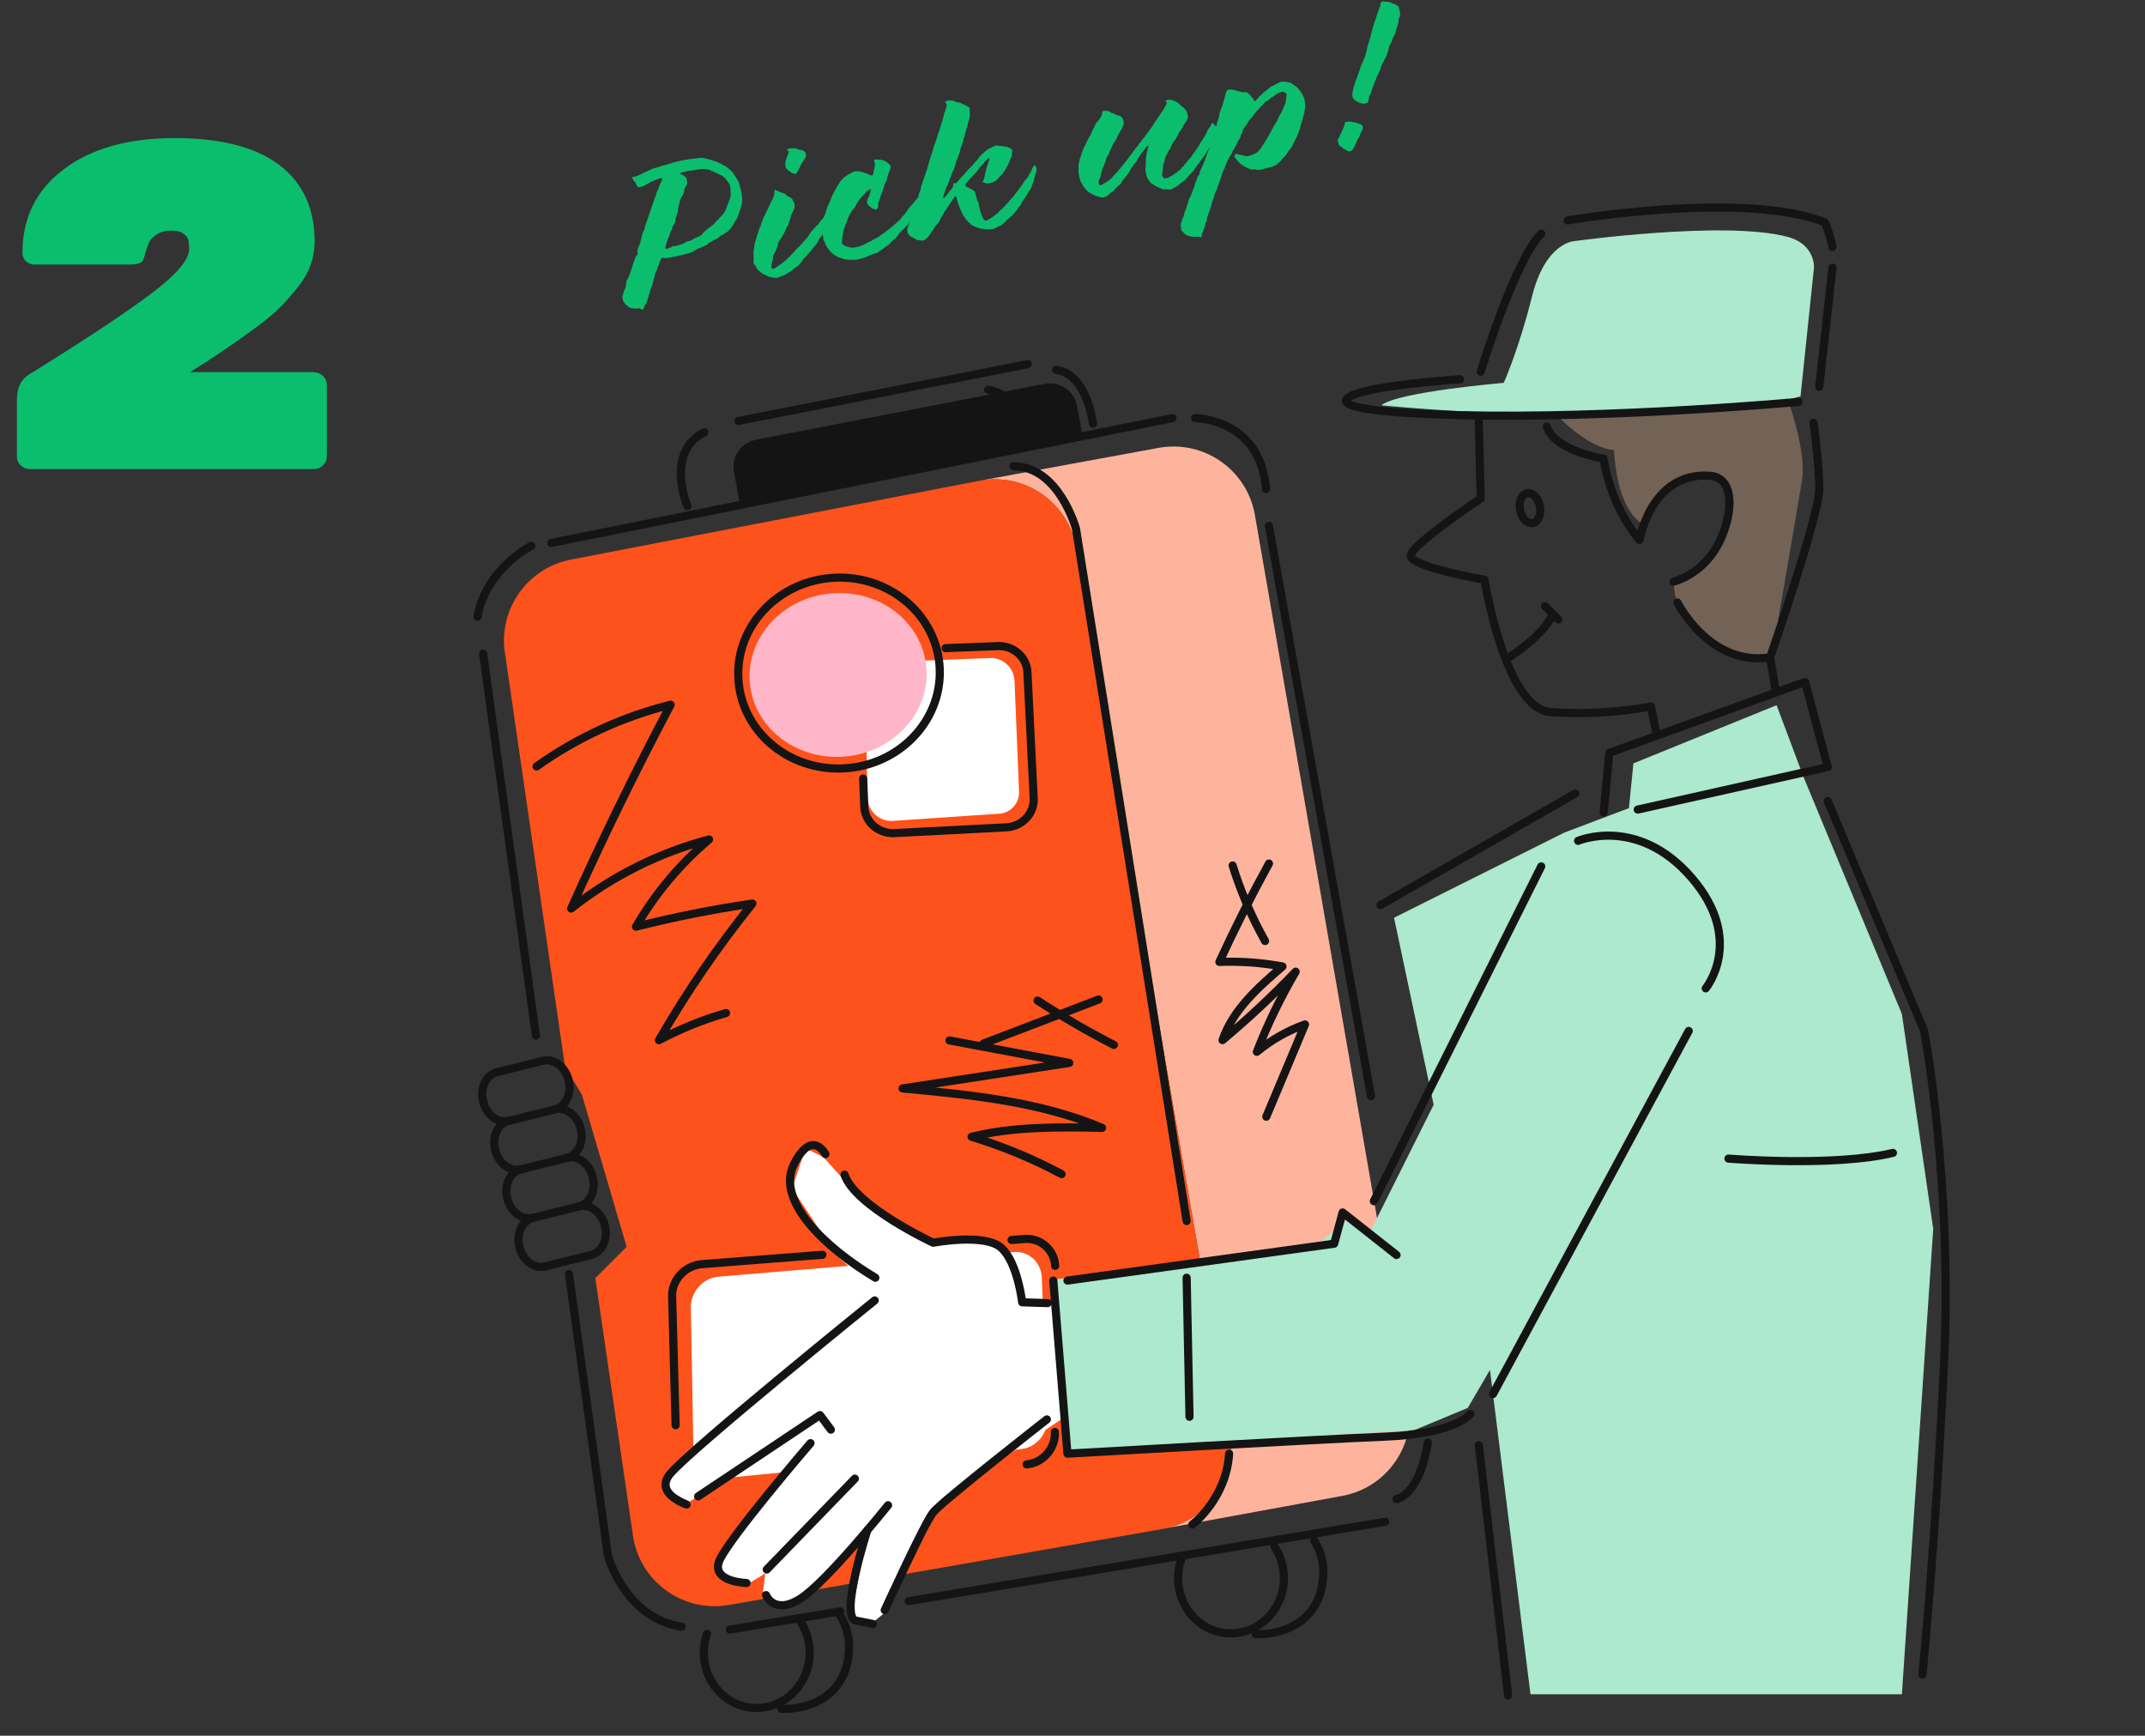 <?xml version="1.0" encoding="UTF-8"?>
<svg id="_レイヤー_1" data-name="レイヤー 1" xmlns="http://www.w3.org/2000/svg" viewBox="0 0 263.64 213.3">
  <rect x="0" y="0" width="263.64" height="213.3" fill="#333333" stroke="none"/>
  <defs>
    <style>
      .cls-1 {
        fill: #feb49c;
      }

      .cls-2 {
        fill: #0abe6e;
      }

      .cls-3 {
        fill: none;
        stroke: #141414;
        stroke-linecap: round;
        stroke-linejoin: round;
      }

      .cls-4 {
        fill: #141414;
      }

      .cls-5 {
        fill: #fff;
      }

      .cls-6 {
        fill: #ace9ce;
      }

      .cls-7 {
        fill: #fd521b;
      }

      .cls-8 {
        fill: #736357;
      }

      .cls-9 {
        fill: #ffb6c8;
      }
    </style>
  </defs>
  <path class="cls-2" d="M38.61,45.76c.42,0,.79.16,1.1.46.31.31.46.68.46,1.1v8.76c0,.43-.15.79-.46,1.1-.31.31-.68.46-1.1.46H3.64c-.43,0-.79-.15-1.1-.46-.31-.3-.46-.66-.46-1.08v-7.01c0-1.44.5-2.47,1.51-3.08,6.57-4.07,11.49-7.31,14.76-9.75,3.27-2.43,4.9-4.31,4.9-5.64,0-.45-.03-.83-.09-1.11-.06-.28-.26-.55-.61-.8-.35-.25-.86-.37-1.54-.37s-1.25.15-1.71.45c-.46.3-.77.6-.93.9-.15.3-.31.72-.46,1.27-.16.54-.25.85-.29.93-.15.41-.7.62-1.62.62H4.22c-.39,0-.73-.13-1.02-.4-.29-.27-.44-.61-.44-1.04,0-4.3,1.69-7.72,5.08-10.27,3.38-2.55,7.92-3.83,13.6-3.83s9.98,1.1,12.88,3.3c2.9,2.2,4.35,5.34,4.35,9.4,0,2.05-.68,3.91-2.03,5.58-.73.91-1.44,1.72-2.12,2.42-.68.7-1.65,1.53-2.93,2.48-3.06,2.24-5.8,4.1-8.24,5.58h15.25Z"/>
  <g>
    <path class="cls-6" d="M169.78,49.81s35.2,3.48,51.52-1.1l1.65-15.77s.25-2.92-3.3-3.85c-7.7-2.02-26.22.55-26.22.55,0,0-3.48.18-5.13,6.78-1.65,6.6-3.48,10.63-3.48,10.63,0,0-13.02,1.1-15.03,2.75Z"/>
    <path class="cls-8" d="M191.6,51.27s3.67,3.85,6.78,4.03c0,0,.18,7.33,3.67,9.17,0,0,.37-5.87,7.7-5.87s.92,13.2-4.03,12.83c0,0-.37,9.72,12.1,8.98,0,0,3.12-17.97,3.67-21.45s-1.65-9.53-1.65-9.53c0,0-22.18,2.38-28.23,1.83Z"/>
    <polygon class="cls-6" points="171.34 112.78 183.16 168.61 188.11 208.21 233.76 208.21 237.61 151.01 233.76 124.61 221.66 95.46 218.36 86.66 200.76 93.81 200.21 99.31 192.24 102.33 171.34 112.78"/>
    <g>
      <path class="cls-1" d="M142.4,55.04l-21.96,4.03c5.51-1.01,10.8,2.64,11.82,8.15l18.91,108.82c1.01,5.51-2.64,10.8-8.15,11.82l21.96-4.03c5.51-1.01,9.16-6.3,8.15-11.82l-18.91-108.82c-1.01-5.51-6.3-9.16-11.82-8.15Z"/>
      <path class="cls-7" d="M151.17,176.04l-18.91-108.82c-1.01-5.51-6.3-9.16-11.82-8.15l-50.18,9.68c-5.51,1.01-9.16,6.3-8.15,11.82l7.34,50.55,2.07,3.4,5.5,18.7-3.85,3.85,4.68,32c1.01,5.51,6.3,9.16,11.82,8.15l53.35-9.35c5.51-1.01,9.16-6.3,8.15-11.82Z"/>
      <path class="cls-5" d="M122.63,100.01l-13.08.88c-1.58-.01-2.9-1.3-2.93-2.88l-.26-13.93c-.03-1.54,1.22-2.77,2.78-2.73l12.73-.49c1.5.03,2.76,1.28,2.82,2.79l.56,13.59c.06,1.54-1.11,2.77-2.63,2.76Z"/>
      <path class="cls-4" d="M132.38,49.88c-.34-1.83-2.1-3.05-3.93-2.71l-35.53,6.87c-1.83.34-3.05,2.09-2.71,3.93l.76,4.15,42.17-8.09-.76-4.15Z"/>
      <path class="cls-9" d="M113.89,82.44c.21,5.53-4.47,10.28-10.49,10.56-6.06.29-11.13-4.06-11.27-9.66-.14-5.57,4.64-10.24,10.63-10.45,5.95-.21,10.91,4.05,11.12,9.55Z"/>
      <path class="cls-5" d="M125.53,178.08l-36.73,3.58c-1.93.19-3.53-1.28-3.57-3.28l-.32-17.66c-.04-1.96,1.49-3.67,3.4-3.83l36.3-3.03c1.83-.15,3.37,1.27,3.44,3.17l.68,17.19c.08,1.94-1.36,3.67-3.21,3.85Z"/>
    </g>
    <g>
      <polygon class="cls-5" points="107.81 158.71 85.23 178.38 82.17 181.17 82.24 183.18 84.71 184.56 100.66 174.11 88.15 192.53 89.8 194.18 92 194.59 94.06 193.36 93.79 195.56 95.16 197.21 98.33 196.66 106.71 188.27 104.51 198.86 107.02 199.57 108.78 198.17 116.06 184.01 130.91 174.11 129.81 160.08 125.69 159.81 123.21 153.76 119.91 152.11 114.96 152.66 106.16 147.71 101.21 142.21 99.01 141.11 97.36 146.06 102.86 154.31 107.81 158.71"/>
      <path class="cls-6" d="M129.15,157.31l2.31,20.92,42.35-2.47,6.6-2.75,26.95-46.2,2.75-13.2s-6.6-11.55-12.65-9.35c-6.05,2.2-8.8,6.6-8.8,6.6l-20.35,40.7-2.75-1.65-3.3,2.75-33.11,4.65Z"/>
    </g>
    <g>
      <g>
        <polyline class="cls-3" points="131.2 157.37 163.98 152.84 165.02 149 171.65 154.23"/>
        <line class="cls-3" x1="168.86" y1="147.61" x2="189.43" y2="106.47"/>
        <path class="cls-3" d="M193.96,103.33s7.32-3.14,13.95,4.53c6.62,7.67,1.74,13.6,1.74,13.6"/>
        <line class="cls-3" x1="207.56" y1="126.69" x2="183.5" y2="171.32"/>
        <path class="cls-3" d="M180.71,173.76s-1.74,2.44-10.46,2.79c-8.72.35-39.05,2.09-39.05,2.09l-1.74-21.27"/>
        <line class="cls-3" x1="145.85" y1="157.02" x2="146.2" y2="174.11"/>
        <polyline class="cls-3" points="197.1 99.84 197.8 92.52 221.86 83.8 224.65 94.26 201.29 99.49"/>
        <line class="cls-3" x1="185.36" y1="208.36" x2="181.76" y2="177.59"/>
        <path class="cls-3" d="M224.65,98.45l11.85,28.24s3.49,18.48,2.44,40.79c-1.05,22.31-2.65,38.3-2.65,38.3"/>
        <path class="cls-3" d="M212.44,142.38s12.9,1.05,20.22-.7"/>
        <g>
          <path class="cls-3" d="M128.77,160.14l-3.14-.1s-.54-4.9-2.58-6.71-8.35-.61-8.35-.61c0,0-9.62-4.49-10.9-8.37"/>
          <path class="cls-3" d="M101.45,141.83s-1.64-3.19-3.88,1.27c-2.23,4.46,3.86,10.24,10.02,13.92"/>
          <path class="cls-3" d="M107.51,159.81s-22.37,18.07-25.11,21.27c-2.09,2.44,1.99,3.81,1.99,3.81"/>
          <polyline class="cls-3" points="85.81 183.89 100.78 173.9 102.12 175.69"/>
          <path class="cls-3" d="M99.62,177.35s-10.51,12.22-11.28,14.64,3.41,2.55,3.41,2.55"/>
          <line class="cls-3" x1="105.07" y1="181.71" x2="94.24" y2="192.88"/>
          <path class="cls-3" d="M109.15,184.98s-7.63,9.52-10.83,11.52c-3.2,1.99-4.17-.48-4.17-.48"/>
          <path class="cls-3" d="M106.61,188.04s-3.48,10.7-1.4,11.12l2.08.41"/>
          <path class="cls-3" d="M108.74,197.87s4.87-10.66,5.96-12.02,13.97-11.42,13.97-11.42"/>
        </g>
        <g>
          <path class="cls-3" d="M71.18,148.25c1.34-.33,2.76.73,3.17,2.38h0c.41,1.65-.34,3.25-1.68,3.59l-5.66,1.41c-1.34.33-2.76-.73-3.17-2.38h0c-.41-1.65.34-3.25,1.68-3.59"/>
          <path class="cls-3" d="M69.69,142.28c1.34-.33,2.76.73,3.17,2.38h0c.41,1.65-.34,3.25-1.68,3.59l-5.66,1.41c-1.34.33-2.76-.73-3.17-2.38h0c-.41-1.65.34-3.25,1.68-3.59"/>
          <path class="cls-3" d="M68.2,136.32c1.34-.33,2.76.73,3.17,2.38h0c.41,1.65-.34,3.25-1.68,3.59l-5.66,1.41c-1.34.33-2.76-.73-3.17-2.38h0c-.41-1.65.34-3.25,1.68-3.59"/>
          <path class="cls-3" d="M66.72,130.36c1.34-.33,2.76.73,3.17,2.38h0c.41,1.65-.34,3.25-1.68,3.59l-5.66,1.41c-1.34.33-2.76-.73-3.17-2.38h0c-.41-1.65.34-3.25,1.68-3.59l5.66-1.41Z"/>
        </g>
        <line class="cls-3" x1="169.67" y1="111.23" x2="193.61" y2="97.52"/>
        <path class="cls-3" d="M181.76,51.73l.23,9.53s-8.37,5.58-8.6,6.97c-.23,1.39,9.07,3.02,9.07,3.02,0,0,2.53,15.88,8.14,16.27,6.74.46,12.32-.7,12.32-.7l.7,3.49"/>
        <ellipse class="cls-3" cx="188.05" cy="62.44" rx="1.24" ry="1.87" transform="translate(-8.18 34.98) rotate(-10.4)"/>
        <path class="cls-3" d="M185.48,80.78s4.42-2.79,5.35-5.35l-.93-.93,1.63,1.63"/>
        <path class="cls-3" d="M179.44,46.61s-10.92.7-13.48,2.09c-2.56,1.39,4.42,2.1,13.48,2.32,18.83.46,41.61-1.63,41.61-1.63"/>
        <path class="cls-3" d="M181.99,45.68s4.18-13.71,7.44-16.97"/>
        <path class="cls-3" d="M192.68,27.09s21.62-3.72,31.61.23c0,0,.7,1.63.93,3.02"/>
        <line class="cls-3" x1="225.23" y1="32.9" x2="223.6" y2="47.54"/>
        <path class="cls-3" d="M222.9,51.96s.7,4.88.7,8.14-6.04,20.69-6.04,20.69l.7,4.18"/>
        <path class="cls-3" d="M205.7,71.48s3.11-.75,5.11-3.95c2-3.19,2.9-8.83-.7-9.07-7.21-.46-8.6,7.9-8.6,7.9-3.72-4.42-4.42-10-4.42-10,0,0-6.04-.93-6.97-3.95"/>
        <path class="cls-3" d="M206.17,74.04s3.95,7.9,11.39,6.74"/>
      </g>
      <g>
        <path class="cls-3" d="M65.31,67.07s-5.58,2.79-6.62,8.72"/>
        <path class="cls-3" d="M69.93,156.56l4.79,34.63s2.09,7.67,9.07,8.72"/>
        <line class="cls-3" x1="59.38" y1="80.32" x2="65.87" y2="127.26"/>
        <path class="cls-3" d="M171.65,184.22s2.79-.35,3.84-6.97"/>
        <path class="cls-3" d="M146.54,187.36s4.18-3.14,4.53-8.72"/>
        <path class="cls-3" d="M145.85,150.05l-13.6-85.07s-2.09-7.67-7.67-7.67"/>
        <path class="cls-3" d="M146.89,51.38s8.02,0,8.72,8.72"/>
        <line class="cls-3" x1="155.96" y1="64.63" x2="168.51" y2="134.71"/>
        <line class="cls-3" x1="67.75" y1="66.72" x2="144.1" y2="51.38"/>
        <path class="cls-3" d="M84.48,62.19s-2.79-6.62,2.09-9.07"/>
        <line class="cls-3" x1="90.76" y1="51.73" x2="126.32" y2="44.75"/>
        <path class="cls-3" d="M129.81,45.45s3.49,0,4.53,6.62"/>
        <path class="cls-3" d="M121.44,47.89s4.18.35,4.88,6.28"/>
        <line class="cls-3" x1="111.68" y1="196.77" x2="170.25" y2="187.01"/>
        <line class="cls-3" x1="89.71" y1="200.26" x2="103.29" y2="198.02"/>
        <g>
          <path class="cls-3" d="M98.36,199.23c.77,1.16,1.2,2.57,1.15,4.09-.12,3.75-3.13,6.69-6.72,6.57s-6.4-3.25-6.28-7c.02-.74.16-1.44.39-2.1"/>
          <path class="cls-3" d="M103.24,198.52c.71,1.11,1.13,2.43,1.12,3.83-.05,5.94-4.72,7.77-8.32,7.65"/>
        </g>
        <g>
          <path class="cls-3" d="M156.65,190.06c.77,1.16,1.2,2.57,1.15,4.09-.12,3.75-3.13,6.69-6.72,6.57s-6.4-3.25-6.28-7c.02-.74.16-1.44.39-2.1"/>
          <path class="cls-3" d="M161.53,189.34c.71,1.11,1.13,2.43,1.12,3.83-.05,5.94-4.72,7.77-8.32,7.65"/>
        </g>
        <g>
          <path class="cls-3" d="M115.5,82.14c.29,6.45-5,11.97-11.85,12.29-6.9.32-12.7-4.74-12.91-11.28-.21-6.49,5.19-11.92,12.01-12.16,6.77-.24,12.46,4.74,12.75,11.15Z"/>
          <path class="cls-3" d="M116.22,79.65l6.41-.25c1.93-.08,3.56,1.35,3.65,3.2l.77,15.49c.09,1.88-1.41,3.48-3.35,3.58l-13.75.71c-1.98.1-3.65-1.36-3.72-3.25l-.14-3.46"/>
          <path class="cls-3" d="M83.04,175.15l-.43-15.83c-.06-2.03,1.59-3.81,3.68-3.97l14.79-1.15"/>
          <path class="cls-3" d="M129.65,175.97c.1,2.02-1.45,3.81-3.47,3.99"/>
          <path class="cls-3" d="M124.33,152.38l1.57-.12c1.99-.16,3.69,1.32,3.79,3.3"/>
        </g>
        <path class="cls-3" d="M65.95,94.19c4.95-3.53,10.58-6.12,16.48-7.59-4.35,8.21-8.43,16.57-12.23,25.05,4.99-3.96,10.8-6.87,16.95-8.49-3.58,3.03-6.63,6.67-8.98,10.72,4.72-1.19,9.49-2.14,14.31-2.84-4.26,5.29-8.1,10.91-11.49,16.79,2.62-1.39,5.39-2.52,8.25-3.34"/>
        <path class="cls-3" d="M116.7,127.86c4.91.92,9.81,1.84,14.72,2.76-6.83,1.05-13.66,2.1-20.49,3.14,8.33.78,16.82,1.59,24.53,4.84-5.38-.1-10.83-.18-16.05,1.1,3.83,1.16,7.54,2.7,11.07,4.59"/>
        <path class="cls-3" d="M127.53,122.96c3.03,1.98,6.16,3.8,9.38,5.45"/>
        <path class="cls-3" d="M135.03,122.83c-4.72,1.8-9.44,3.61-14.15,5.41"/>
        <path class="cls-3" d="M155.97,106.12c-2.18,3.96-4.21,7.99-6.1,12.09,2.6-.1,5.2.09,7.76.56-2.99,2.57-6.1,5.32-7.37,9.05,3.15-2.63,6.15-5.44,8.99-8.41-1.85,3.15-3.45,6.45-4.77,9.85,1.76-1.46,3.77-2.6,5.92-3.37-1.59,3.78-3.17,7.56-4.76,11.34"/>
        <path class="cls-3" d="M151.5,106.36c1,3.22,2.34,6.34,3.99,9.28"/>
      </g>
    </g>
    <g>
      <path class="cls-2" d="M84.57,19.57c.76-.07,1.49-.18,1.78-.17.26.02.93.23,1.15.29.06.01.18.09.23.08.16.04.41.11.48.18.03.02.15.1.31.11.12.05.23.1.24.13,0,0,.08.11.24.15.19.06.36.21.48.31s.2.19.22.18c.02,0,.04.04.08.11.03.02.07.06.12.08.06.04.35.41.5.72.08.14.23.31.24.36.07.06.27.51.29.74.2.68.34,1.51.28,1.93-.06.53-.06.43-.27,1.1-.15.47-.17.53-.25.63-.02.03-.05.14-.05.22-.02.14-.24.31-.45.77-.05.12-.17.27-.25.39-.15.24-.51.63-.63.66-.1.02-.24.18-.41.27-.14.08-.3.15-.37.19-.04.04-.1.13-.15.16-.15.14-.41.27-.58.31-.1.02-.21.1-.27.17-.09.05-.2.12-.25.14-.05.01-.18.12-.31.23-.2.15-.29.2-.51.27-.14.06-.26.11-.28.14-.05.01-.19.07-.29.09l-.37.19c-.09.07-.2.17-.29.2-.07.02-.19.09-.26.11-.04.04-.32.1-.56.18-.25.06-.73.19-1.1.27-.84.19-1.62.31-1.76.24-.15-.07-.24-.05-.29.09-.03.09-.12.26-.22.52-.1.26-.13.44-.16.45-.02,0-.04.06-.03.11.02.07-.15.37-.26.55l-.08.23s-.01.29-.12.52c-.14.53-.2.72-.19.77,0,.02-.05.14-.1.26-.08.1-.13.24-.12.29.01.05,0,.1-.04.16-.02.03-.06.09-.05.14,0,.02,0,.13-.05.22s-.1.23-.11.31c0,.1-.07.25-.1.36-.03.09-.1.26-.1.38-.03.11-.17.3-.24.42-.07.15-.16.35-.19.41-.13.24-.16.22-.37.08-.15-.1-.16-.12-.3-.06-.14.06-.29-.04-.76-.01-.15,0-.7-.34-.85-.56-.15-.23-.23-.31-.26-.46-.01-.05,0-.15-.04-.2-.08-.11-.03-.15,0-.34.02-.13.11-.33.12-.39.03-.08.07-.17.06-.19,0-.02.05-.12.12-.26.11-.21.1-.38.11-.54.02-.13.04-.4.12-.52.17-.27.31-.56.62-1.54.39-1.28.5-1.49.6-1.51q.12-.03.1-.23c-.04-.2-.06-.27,0-.47.05-.14.07-.27.13-.34,0-.02.03-.11.04-.19.04-.06.14-.19.15-.27l.03-.21c.06-.3.25-.99.28-1.07.08-.12.3-.64.28-.74-.02-.07,0-.13.04-.19.02-.03.12-.29.19-.54.2-.62.48-1.33.49-1.41,0-.08.23-.6.22-.65,0-.02,0-.08.05-.14.04-.06.08-.23.11-.33.03-.11.07-.27.13-.37.06-.09.1-.23.12-.26.02-.13.03-.34.15-.48.04-.06.1-.15.1-.23,0-.08.04-.16.06-.19.02-.03.08-.12.1-.23.05-.12.09-.28.13-.34.1-.13.24-.42.22-.54-.02-.1-.27-.07-.54.02l-.47.21c-.17.04-.35.16-.45.2-.09.07-.21.12-.26.14-.05.01-.12.05-.16.09-.11.1-.6.32-.8.36-.2.04-.43-.06-.46-.18-.02-.1-.16-.46-.31-.55-.06-.04-.1-.11-.11-.16-.01-.05-.03-.12-.09-.16-.07-.09-.08-.11-.03-.15.01-.05.11-.08.19-.07.21.03.37-.08.75-.25.24-.1.49-.24.63-.32.12-.03.35-.16.52-.22.18-.12.45-.2.66-.28.22-.07.47-.11.59-.16.09-.05.36-.13.61-.19.22-.05.59-.16.8-.23.55-.2,1.77-.45,2.15-.48ZM84.8,20.97c-.18.01-.33.05-.4.09l-.44.1c-.44.1-.47.1-.28.24.07.06.18.11.27.15.08,0,.21.03.21.11-.01.06.07.09.13.13.09.06.1.11.15.46q.06.38-.04.5c-.13.21-.31.48-.29.56.02.1-.11.57-.27.79-.16.22-.29.56-.3.74,0,.08-.04.19-.05.22-.04.06-.1.23-.12.39-.06.66-.13.81-.21,1.03-.11.31-.2.74-.17.84,0,.02-.08.12-.17.27-.08.12-.15.24-.19.33,0,.08-.01.29-.12.39-.09.07-.1.26-.15.37-.05.12-.08.23-.09.28-.07.15-.28.58-.27.63,0,.02-.02.13-.05.22-.15.4-.25.73-.09.77.06.01.15,0,.25-.06.12-.05.24-.1.29-.09.05.01.1-.02.11-.08.09-.07.14-.08.19-.09.05-.01.15,0,.23-.02.03.02.3-.04.54-.12.37-.11.51-.17.71-.29.16-.11.29-.2.45-.2.2-.04.3-.04.61-.27.11-.08.28-.14.35-.16.1-.02.28-.12.56-.28.05-.01.17-.17.27-.29.14-.19.56-.51.98-.82.23-.15.42-.33.6-.57.06-.09.19-.2.23-.23.38-.4.77-.82.92-1.11.09-.18.15-.37.16-.43.05-.12.24-.55.42-1.13.11-.33.08-.35.07-.74-.01-.41-.07-1-.22-1.09-.03-.02-.1-.11-.15-.2l-.23-.31c-.12-.18-.53-.5-.63-.48-.05.01-.11-.03-.15-.07,0-.02-.12-.08-.26-.12-.17-.07-.33-.19-.44-.24-.14-.05-.25-.07-.27-.07s-.08,0-.09-.06c-.07-.06-.13-.1-.15-.1-.02,0-.1,0-.21-.03-.08,0-.16-.04-.19-.03-.02,0-.15,0-.26-.02-.24-.02-.72.03-1.17.11-.17.04-.42.09-.57.1Z"/>
      <path class="cls-2" d="M95.25,23.3s.09.06.21.11c.09.06.38.17.63.27.36.1.48.18.56.29.04.07.13.13.13.13.02,0,.17.04.32.16.27.15.27.17.34.36.05.09.1.21.13.23,0,.03.06.14.09.27.05.33,0,.55-.34,1.14-.04.06-.07.17-.08.23,0,.08-.09.3-.15.5-.08.2-.14.42-.17.51,0,.15-.07.27-.14.29-.05.01-.12.16-.21.44-.17.4-.47.93-.73,1.28-.14.19-.29.56-.26.71,0,.02,0,.1-.07.17l-.18.46c-.07.17-.14.32-.16.32-.05.01-.18.35-.16.45s-.08.56-.15.73c-.03.11-.06.43-.03.55.01.05.05.09.1.11.12.05.13.02.39-.11.14-.08.29-.19.34-.23.04-.04.13-.11.25-.16.09-.05.23-.15.33-.26.11-.1.22-.18.27-.19.02-.03.13-.13.23-.23l.34-.33c.09-.07.15-.16.15-.16,0-.02.08-.12.19-.2.11-.1.21-.23.27-.29.04-.06.14-.19.23-.26.22-.18.76-.77.78-.82.02-.03.1-.13.21-.23l.19-.2s.06-.09.12-.16.18-.22.25-.37l.25-.37c.07-.04.21-.2.32-.33.12-.16.27-.29.33-.36.16-.11.38-.4.45-.52.03-.08.09-.18.12-.18.05-.01.23-.23.39-.45.25-.37.32-.43.42-.43.15-.03.23.08.28.33-.01.18-.04.4-.2.72l-.15.37c0,.08-.06.2-.07.25-.04.04-.08.12-.08.2-.01.05-.09.18-.17.27-.08.12-.19.3-.24.42-.08.23-.24.44-.37.55-.04.04-.14.19-.18.35-.1.15-.21.36-.29.45-.11.1-.25.29-.35.41l-.3.38c-.09.07-.25.26-.33.38-.08.12-.22.28-.31.35-.18.12-.21.2-.43.51-.03.08-.2.28-.37.44-.21.23-.34.34-.46.36-.12.05-.19.09-.24.21-.04.06-.12.13-.15.14-.05.01-.19.09-.32.2-.32.2-.67.38-.86.43-.1.02-.24.08-.33.13-.09.05-.24.1-.29.12-.15.03-.52-.01-.88-.09-.19-.04-1.12-.5-1.13-.55,0-.02-.07-.09-.16-.15-.19-.14-.43-.42-.48-.62-.04-.07-.15-.2-.2-.29-.09-.16-.09-.19-.07-.3,0-.08.04-.29,0-.47-.01-.18,0-.39,0-.49,0-.08.01-.18,0-.23-.01-.05,0-.15.02-.24.01-.05.04-.16.05-.24-.02-.1.01-.18.03-.21.02-.03.03-.09.02-.13-.01-.05,0-.13.02-.16l.04-.19c.01-.06.05-.14.08-.23l.11-.41c.04-.17.11-.41.19-.56.04-.17.13-.37.15-.5.05-.12.1-.25.14-.29.01-.05.06-.09.05-.14,0-.02.04-.16.09-.28.05-.14.1-.26.09-.28,0-.02.34-.8.53-1.1.05-.14.17-.4.26-.58.31-.69.43-.87.48-.96.06-.07.08-.12.07-.15,0-.02.05-.14.09-.28.05-.14.06-.3.05-.35-.01-.05,0-.15,0-.21.03-.09.05-.14.07-.15ZM97.92,18.29c.2.08.42.14.61.17.07-.02.13,0,.14.05,0,0,.06.01.12.05.08,0,.15.07.19.16.17.3.09.63-.27,1.12-.14.19-.26.34-.25.37l-.14.32c-.1.15-.18.35-.21.44l-.2.28-.15.14-.16-.04c-.12-.05-.28-.09-.35-.16-.07-.06-.22-.18-.34-.24-.27-.17-.35-.31-.39-.69-.02-.33.03-.55.14-.76.06-.09.07-.17.06-.2,0-.02.05-.11.08-.2.08-.1.12-.26.13-.34.02-.16.01-.18-.08-.24-.12-.08-.13-.13-.04-.2.16-.11.9-.15,1.11-.04Z"/>
      <path class="cls-2" d="M107.55,19.61c.07-.02.81.03.9.06.22.05.63.27.68.37.06.04.13.13.19.16.12.08.17.17.12.41-.02.24-.05.35-.17.53-.03.08-.09.18-.08.23,0,.02-.03.11-.08.23-.05.11-.07.25-.08.35,0,.1-.03.21-.11.33-.15.27-.27.53-.26.58,0,.02,0,.1-.04.19-.03.08-.12.29-.16.45-.06.19-.12.39-.18.46-.04.06-.07.17-.07.25,0,.08-.04.19-.05.22l-.06.09s-.02.13-.07.25c-.09.18-.13.34-.09.54.02.07-.02.16-.09.28l-.11.18-.17-.04c-.24-.05-.38-.1-.49-.2-.07-.06-.19-.14-.26-.23-.22-.16-.3-.42-.23-.7.02-.13.07-.25.12-.29.09-.07.17-.3.26-.68.13-.47.04-.5-.33-.19-.16.11-.28.27-.32.31-.01.05-.1.15-.18.22-.09.07-.15.14-.15.16-.02,0-.11.1-.19.2-.11.1-.24.31-.32.43-.1.15-.17.3-.22.31-.01.05-.07.15-.08.2-.03.11-.13.24-.25.37-.27.29-.75,1.15-.78,1.39,0,.08-.05.22-.11.31-.03.09-.11.21-.14.32,0,.1-.07.27-.13.37-.06.09-.08.2-.09.28l-.08.43c-.04.19-.07.48-.09.64,0,.15-.01.29-.04.29-.06.07.01.28.17.4.04.07.13.1.13.1.02,0,.08.03.17.07.06.04.26.1.48.15.32.06.38.07.77-.02.45-.07.69-.15,1.29-.47.21-.12.44-.23.49-.24.07-.02.17-.06.23-.13.09-.07.2-.15.3-.17.15-.03.67-.36.89-.56.04-.04.11-.08.16-.09.02,0,.69-.52.88-.69.07-.04.2-.15.31-.25l.48-.42c.15-.16.3-.27.33-.28s.11-.1.18-.22c.08-.12.18-.25.25-.29.11-.1.29-.35.42-.54.23-.36.5-.68.79-.98.41-.48.47-.55.61-.73.1-.13.19-.2.33-.15.1,0,.49.36.51.43.04.2-.24.8-.53,1.1l-.24.31c-.08.1-.3.38-.47.55l-.16.22c-.04.06-.14.19-.25.29-.11.1-.25.29-.32.44-.08.1-.18.22-.21.23-.02,0-.09.07-.11.1-.01.05-.1.15-.16.19-.19.17-.56.51-.65.66-.32.41-.42.56-.53.64-.18.14-.46.39-.66.64-.08.1-.21.2-.31.25-.07.02-.27.17-.42.3l-.43.3c-.09.05-.2.15-.27.19-.06.07-.23.13-.5.19-.19.07-.41.14-.48.18-.44.25-1.6.59-1.92.56-.08,0-.26-.02-.36,0-.57,0-.87-.06-1.52-.28-.2-.08-.74-.4-.9-.55-.36-.33-.75-.9-.82-1.22l-.15-.3c-.08-.14-.1-.21-.1-.44-.01-.18-.05-.35-.07-.43-.07-.3.05-1.75.13-1.87.02,0,.05-.12.1-.26.28-.94.34-1.14.61-1.67.05-.14.17-.4.23-.6.07-.17.22-.52.39-.79.12-.26.39-.68.53-.9.15-.27.31-.48.35-.52.05-.01.13-.11.19-.2.09-.07.19-.17.26-.21.05-.01.16-.09.23-.15l.78-.44c.47-.1.6-.08,1.18.07.16.04.68.24.77.3.35.16.44.13.5-.19,0-.13.05-.37.11-.57.1-.36.1-.72,0-.85-.04-.07-.05-.12.01-.18.01-.06.06-.09.08-.1Z"/>
      <path class="cls-2" d="M117.4,12.53c.19.04.38.07.4.06.05-.01.16.02.24.05.09.06.27.15.41.19.12.05.35.16.47.23l.22.16.04.3c.01.18.01.41.02.54-.03.11-.02.26-.03.34-.01.06-.01.18-.04.27-.06.09-.09.28-.14.42-.04.16-.1.38-.14.52-.05.14-.12.49-.21.77-.06.3-.16.55-.19.64-.04.04-.07.17-.05.22,0,.08-.02.13-.04.16l-.1.26c-.02.13-.11.33-.15.48-.05.12-.1.25-.09.3.01.05-.04.19-.08.33-.05.11-.14.32-.16.43-.03.11-.11.31-.16.43-.08.12-.13.34-.15.48l-.12.39c-.06.07-.07.15-.07.17.01.05-.04.16-.1.26-.08.12-.15.27-.16.35-.11.31-.21.57-.28.71-.03.09-.06.2-.05.22,0,0-.05.14-.1.23-.05.12-.11.21-.1.23,0,.02-.03.11-.08.2-.06.07-.13.21-.14.29l-.11.33c-.05.14-.1.26-.11.31-.01.06-.05.14-.08.2-.05.14-.05.37,0,.36.07-.02.26-.24.44-.46.08-.12.22-.28.3-.38.33-.36.47-.57.45-.75.02-.26.06-.32.17-.27.12.05.26,0,.31-.12.02-.03.08-.12.16-.19l.19-.2c.04-.06.11-.18.23-.26.28-.27.42-.46.58-.65.1-.15.22-.28.29-.32l.13-.13s.06-.09.13-.13c.09-.07.21-.2.29-.32.08-.12.22-.28.31-.35.27-.32.33-.38.42-.54l.21-.23c.06-.07.15-.14.2-.17.14-.19.74-.63.84-.65.05-.01.17-.06.28-.14.47-.21.61-.27.78-.2.08,0,.17.04.21.03.03,0,.13,0,.26.02.12.05.22.06.24.05.07-.02.46.08.63.14.35.16.46.31.37.62-.03.11-.04.19-.02.24.02.1,0,.21-.12.41-.11.18-.17.4-.25.6,0,.08-.04.16-.07.17,0,0-.12.16-.21.36-.11.21-.22.39-.24.44-.04.04-.11.1-.1.13-.03.09-.13.24-.32.41-.11.1-.23.23-.29.32-.13.21-.56.51-.88.61-.44.12-.59.13-.93,0l-.2-.06.07-.17c.06-.07.09-.18.08-.2,0,0,0-.08.05-.12l.06-.19c-.01-.18.31-1.39.45-1.71.05-.12.09-.28.11-.34,0-.08.02-.16.04-.19-.01-.05-.02-.07-.04-.07-.12.03-.59.49-.62.58,0,.08-.08.12-.1.13-.03,0-.11.1-.17.19l-.27.29c-.06.07-.16.22-.26.34-.05.12-.26.34-.43.51-.47.47-.57.59-.85.94-.28.37-.31.46-.05.58.5.25.91.47.96.56.04.04.13.33.19.63.09.29.15.56.18.58.09.06.12.21.19.61.07.43.17.77.36,1.27.15.3.23.44.39.48.09.06.12.05.27-.06l.3-.15c.07-.02.32-.2.52-.35.22-.18.39-.32.42-.33.02,0,.09-.07.15-.16.06-.07.21-.23.34-.33.3-.27.43-.41.82-.86.16-.19.41-.48.56-.62.12-.16.35-.42.44-.57.12-.16.3-.38.4-.53.13-.13.34-.46.47-.68.15-.24.36-.49.42-.56.11-.08.17-.17.2-.28.03-.08.08-.2.17-.27.06-.09.17-.3.23-.49.17-.38.31-.59.36-.57.03.02.1.08.15.2.12.21.12.44-.05.94-.08.23-.15.5-.16.58,0,.08-.07.27-.12.41l-.18.46c-.02.13-.11.31-.17.4-.06.09-.11.18-.16.22-.35.62-.57.93-.67,1.06l-.25.39c-.05.14-.14.29-.18.35-.07.04-.15.14-.19.2-.03.08-.15.27-.27.4s-.27.32-.35.41c-.08.1-.14.19-.16.19-.05.01-.14.08-.24.18-.08.1-.21.23-.3.27-.09.07-.22.18-.28.27s-.14.19-.16.19c-.03,0-.09.05-.16.11-.08.1-.24.21-.48.29-.16.09-.4.19-.49.26-.23.13-.89.17-1.43.09-.7-.1-1.41-.41-1.65-.67-.04-.07-.11-.16-.17-.17-.09-.06-.45-.52-.69-.88-.21-.37-.63-1.44-.74-1.91-.07-.32-.13-.46-.24-.39-.02.03-.3.4-.55.8-.29.45-.54.82-.58.88-.18.14-.25.29-.29.45-.03.08-.09.18-.13.21-.06.07-.15.24-.33.62,0,.08-.11.21-.19.3-.13.13-.45.54-.64.87-.25.39-.67.95-.69.96-.05.01-.11.08-.16.11-.06.09-.15.16-.29.2-.17.06-.22.07-.31.02-.08,0-.17-.04-.21-.03-.12.03-.43-.06-.53-.17-.06-.04-.21-.13-.38-.2-.35-.16-.45-.29-.56-.65-.06-.27-.04-.3.03-.55l.16-.43c.04-.06.1-.23.1-.36.02-.13.08-.23.08-.23.02,0,.07-.17.1-.36.04-.19.13-.44.19-.56l.18-.58c.06-.19.14-.42.17-.53.03-.11.12-.29.2-.38.08-.12.13-.24.12-.26-.02-.07.11-.57.13-.6.06-.07.19-.43.17-.51-.01-.05.04-.19.08-.33.07-.15.13-.34.14-.42l.11-.33c.04-.06.08-.23.11-.33.03-.11.08-.23.1-.26.01-.05.07-.15.08-.23l.09-.28c.04-.06.07-.25.12-.39.04-.17.09-.31.11-.33.02-.03.03-.09.03-.11-.01-.05,0-.08.23-.83l.27-.78c.05-.12.06-.2.05-.25,0-.02.04-.16.09-.28s.08-.23.07-.25c0,0,.01-.05.06-.09.02-.03.05-.12.06-.19l.14-.42c.05-.14.13-.36.17-.53.02-.13.09-.3.13-.37.04-.06.11-.31.17-.53.07-.25.13-.47.15-.5.04-.06.12-.39.34-1.24.03-.08.08-.23.12-.29.01-.06.05-.12.05-.14,0-.03.02-.13.05-.25.12-.26.12-.39-.04-.54-.11-.13-.12-.18.05-.22.33-.13.59-.13,1.15.03Z"/>
      <path class="cls-2" d="M135.79,13.63c.33-.02.49,0,.71.18.15.07.27.15.34.13.05.01.14.05.21.11.06.04.23.1.4.15.27.04.3.09.44.24.21.26.3.76.15,1.03-.04.04-.05.12-.05.14,0,.02-.11.21-.24.42-.12.18-.3.51-.37.68-.12.29-.3.61-.56.98-.06.09-.13.21-.14.29-.03.11-.1.26-.17.4-.06.09-.14.29-.17.4-.05.14-.12.29-.22.41-.11.1-.15.24-.19.43l-.12.39c-.04.06-.08.2-.13.34-.05.12-.1.25-.14.29-.02.03-.07.25-.13.47-.06.19-.12.41-.12.49-.04.04-.05.14-.06.19.02.07-.02.13-.07.17-.15.14-.16.66,0,.8q.06.04.3-.07l.34-.21s.14-.08.25-.14c.09-.07.27-.19.38-.29l.24-.21s.07-.04.1-.13c.06-.07.16-.19.27-.29l.3-.3c.06-.09.12-.16.14-.19.29-.32,1.12-1.34,1.39-1.76.13-.13.28-.35.36-.47.08-.12.2-.28.28-.37.06-.09.11-.18.14-.19,0,0,.11-.1.18-.22.1-.13.22-.28.28-.37.06-.07.18-.22.24-.34.08-.1.14-.19.16-.19.05-.01.23-.26.44-.57.08-.12.26-.34.38-.5.14-.19.29-.43.39-.55.07-.15.16-.32.23-.36.03-.09.25-.39.48-.73.21-.33.43-.64.47-.7.07-.04.16-.22.21-.36l.22-.39c.11-.18.1-.26,0-.34-.08-.03-.09-.06-.03-.12.13-.13.35-.18.62-.14.14.05.27.07.3.09l.29.14c.26.12.51.3.57.44.03.02.13.13.25.18.1.08.29.25.37.36.18.22.18.24.26.56.07.32.08.35.01.52-.1.26-.36.7-.45.75l-.1.15c-.04.17-.34.67-.47.78-.04.04-.1.15-.12.26-.03.08-.1.23-.18.35-.08.1-.16.22-.17.27,0,.02-.05.12-.12.16-.13.13-.3.4-.45.77-.04.16-.11.31-.14.32-.05.01-.25.37-.39.68-.07.17-.14.32-.17.38-.02.03-.03.08-.03.11.01.05-.02.13-.05.22-.11.34-.21.69-.19.87.02.1,0,.26-.03.34l-.02.16s0,.1-.04.19c-.04.17.05.46.18.56.07.09.1.08.34.03.27-.06.76-.32,1.01-.56.09-.07.16-.11.21-.12l.24-.21c.13-.11.24-.18.29-.2.03,0,.07-.04.08-.12.04-.06.12-.13.16-.19.07-.04.19-.17.27-.29.08-.1.3-.38.53-.64.21-.23.39-.48.44-.57.12-.18.19-.3.45-.65.12-.16.3-.4.37-.55.05-.14.22-.39.32-.54.12-.16.25-.37.31-.48.05-.12.17-.3.22-.41.06-.09.11-.21.1-.23-.01-.05.28-.5.33-.51.03,0,.06-.09.11-.21.13-.37.22-.39.51-.04.14.15.18.24.18.32.02.31-.01.52-.09.64-.03.09-.08.2-.07.25.01.05-.04.16-.07.25l-.1.25c-.01.06-.02.13-.07.17-.1.15-.19.41-.19.43.01.05-.07.17-.14.32-.66,1-1.03,1.55-1.09,1.62-.09.07-.25.29-.34.46-.02.03-.16.22-.32.41-.14.19-.32.43-.37.55l-.3.3c-.09.05-.26.24-.35.39-.28.35-.45.52-.8.72-.13.11-.31.23-.35.29-.06.07-.19.17-.32.2-.09.05-.23.13-.34.21-.18.12-.4.17-.73.11-.1,0-.26-.02-.34,0s-.15,0-.24-.02c-.07-.06-.24-.13-.38-.17-.14-.05-.4-.17-.55-.27-.16-.12-.36-.23-.42-.27-.12-.05-.19-.14-.39-.46-.22-.42-.23-.44-.29-.82-.07-.32-.08-.47-.04-.74,0-.21.03-.42.02-.47s0-.26.01-.42c0-.21.07-.48.07-.61.02-.16.06-.32.09-.41.04-.06.07-.17.04-.27,0-.08.04-.19.07-.25.08-.1.05-.22-.02-.2s-.31.25-.36.37c-.01.06-.13.21-.24.34-.13.13-.27.32-.32.43l-.21.33c-.07.04-.16.22-.19.33-.05.12-.15.27-.24.34-.06.07-.18.25-.28.37-.1.13-.18.25-.2.25,0,0-.08.12-.15.27-.07.15-.18.35-.24.42-.09.07-.16.19-.18.25-.04.06-.12.16-.2.25-.29.32-.39.45-.44.59-.03.11-.09.18-.25.29-.22.15-.41.35-.57.57-.06.09-.21.23-.35.31-.12.05-.25.16-.27.19,0,.02-.12.13-.23.23-.13.11-.22.15-.42.2-.22.07-.3.07-.57,0-.41-.09-.75-.25-1.17-.49-.3-.17-.36-.23-.64-.56-.4-.53-.61-.88-.72-1.47-.06-.27-.1-.55-.09-.65,0-.62-.02-.77.04-.97.02-.13.07-.27.06-.32,0-.02.04-.19.11-.34.07-.17.15-.47.21-.67.13-.36.24-.65.43-.95.06-.09.13-.24.14-.32.03-.09.08-.2.14-.29.15-.24.48-.86.51-.97,0-.08.08-.23.16-.35.08-.12.17-.3.2-.38.03-.11.08-.23.09-.28.04-.04.12-.16.21-.23.26-.21.65-.92.61-1.1-.01-.05-.02-.1,0-.13.03-.09.06-.09.28-.14Z"/>
      <path class="cls-2" d="M152.04,11.16c.45.16.77.19.97.17.12-.03.17-.04.24.02.04.04.16.12.25.2.1.08.22.18.24.26.04.07.11.16.17.19.06.04.14.15.19.27l.1.21.15-.14c.08-.1.23-.26.33-.36.08-.12.23-.23.32-.31.09-.05.18-.14.21-.2.02-.03.06-.09.08-.1.05-.01.8-.59.86-.69.02,0,.16-.09.33-.15.16-.09.35-.18.39-.22.07-.04.25-.14.42-.2.29-.09.34-.1.47-.08.08.03.19.04.27.04.13,0,.21,0,.54.09.12.05.97.61.99.71,0,.02.12.18.25.33.25.31.48.77.53,1.1.09.52.12.9.07,1.02-.03.09-.05.14-.04.16.01.05-.08.56-.12.62-.02.03-.06.19-.1.36-.04.19-.13.47-.21.67-.04.19-.1.36-.1.38.02.1-.21.77-.47,1.35-.06.07-.13.21-.21.36-.05.12-.16.32-.21.46-.12.29-.11.31-.5.79l-.43.62c-.08.12-.18.22-.21.23-.05.01-.13.11-.23.23-.1.15-.28.35-.42.46-.13.11-.29.22-.31.25-.04.04-.14.08-.21.1s-.14.06-.21.1c-.04.06-.19.09-.54.15-.3.07-.49.11-.59.16-.09.07-.16.09-.3.07-.1.02-.25.03-.36.03-.08,0-.21,0-.29-.04-.08,0-.24-.02-.34,0-.18.01-.29-.01-.57-.13-.52-.22-1.1-.61-1.26-.86-.05-.09-.19-.27-.29-.35-.21-.24-.22-.29-.12-.44.12-.18.19-.17.42-.09.09.06.28.09.41.09.11.03.27.07.36.1.18.09.4.07.84-.08.43-.15.78-.33.98-.61.29-.32,1.37-2.1,1.52-2.47.06-.09.11-.21.13-.21.02-.03.03-.08.07-.15.01-.06.13-.24.24-.42.12-.16.23-.36.28-.48.13-.34.3-.64.38-.73.08-.12.38-.76.43-.95.01-.05.07-.15.08-.2.04-.06.08-.12.07-.15l.05-.24c.03-.11.08-.35.08-.56l.05-.35-.13-.1c-.17-.17-.28-.2-.5-.15-.39.09-.69.26-1.04.57l-.25.13c-.07.02-.14.08-.15.16-.04.04-.11.1-.13.11-.05.01-.12.05-.16.11-.04.04-.12.05-.17.06-.05.01-.16.11-.21.2-.11.1-.25.29-.38.4-.36.37-.69.73-.85.94-.13.21-.3.4-.53.66l-.18.22s-.13.21-.24.42c-.38.5-.5.66-.49.73.02.1-.06.32-.18.46-.06.09-.08.2-.09.28.01.05-.04.19-.1.26-.2.28-.33.51-.37.68-.03.09-.18.35-.31.59-.16.22-.29.45-.28.5-.01.06-.08.2-.19.33-.1.15-.17.27-.16.32,0,0-.03.09-.1.15-.1.13-.32.64-.36.83-.03.08-.09.28-.19.43-.16.32-.25.6-.4,1.1-.04.17-.12.39-.14.42l-.13.34c-.18.56-.19.64-.28.74-.04.06-.1.23-.15.37-.15.47-.24.78-.34,1.03-.05.14-.09.31-.09.38l-.09.28c-.03.08-.08.2-.09.28,0,.08-.05.22-.13.34-.05.12-.1.26-.11.33l-.1.26c-.01.05-.04.17-.02.24,0,.08-.04.19-.09.28-.04.06-.1.23-.12.39-.03.11-.08.33-.14.42-.05.12-.09.28-.13.36-.03.09-.06.2-.1.26-.04.04-.07.17-.07.27,0,.26-.06.3-.27.19-.14-.05-.22-.05-.34-.03-.22.05-.43.04-.76-.04-.43-.08-.67-.21-.79-.39-.08-.11-.17-.19-.23-.23-.12-.05-.12-.08-.14-.38-.07-.45-.06-.63.02-.73.04-.04.08-.12.08-.2l.11-.34c.05-.11.12-.26.13-.34.01-.05.08-.23.1-.36l.16-.43c.16-.43.22-.62.29-.89.02-.16.08-.33.13-.37.08-.1.45-1.01.54-1.31.01-.06.05-.14.09-.18.02-.03.05-.14.03-.21,0-.08.06-.22.11-.31.06-.07.1-.26.15-.37.02-.13.07-.25.11-.31.13-.11.22-.31.25-.52.02-.16.05-.24.11-.33.04-.04.18-.35.3-.64.14-.32.28-.74.36-.94.06-.19.15-.47.21-.59.05-.14.1-.26.16-.32.02-.03.08-.12.06-.2.03-.08.06-.3.12-.49.08-.2.15-.47.17-.63.09-.28.17-.53.22-.65.05-.12.14-.42.13-.47-.01-.05.05-.14.08-.22.12-.26.19-.43.2-.59,0-.08.04-.19.07-.25.1-.23.21-.59.19-.66-.02-.07.11-.54.16-.58.02-.03.05-.12.06-.19.03-.11.06-.2.1-.23.02,0,.05-.12.06-.2.21-.67.24-.8.26-.91.04-.06.1-.26.13-.47.08-.35.13-.47.24-.55.18-.12.49-.11,1.1.06Z"/>
      <path class="cls-2" d="M165.87,14.93c.08,0,.4.07.7.13.6.15.87.27.91.47.05.22-.02.47-.14.65-.08.1-.17.27-.19.41-.03.11-.09.28-.14.32-.11.1-.33.59-.37.78-.04.06-.1.15-.13.24-.03.09-.13.21-.19.33-.06.2-.15.27-.42.33-.12.03-.2.02-.47-.15-.18-.09-.39-.22-.48-.31-.07-.06-.19-.16-.28-.22-.13-.1-.13-.13-.2-.42l-.07-.32.14-.19c.07-.15.13-.24.12-.26l.14-.32c.13-.24.18-.35.35-.75l.1-.25c.03-.09.06-.2.05-.25-.01-.05,0-.13,0-.13.07-.04.37-.08.58-.08ZM170.35.21c.29.01.48.05.65.14.15.07.35.16.43.16.08.03.21.11.3.17l.16.12.12.41c.11.49.11.62-.02.94-.08.12-.1.26-.09.3.02.1-.05.58-.12.62-.02,0-.03.08-.04.17-.03.08-.05.22-.09.3-.04.06-.08.2-.09.28-.03.21-.13.47-.27.66-.06.09-.09.18-.08.2,0,.02-.03.09-.07.17-.04.06-.09.18-.1.26,0,.08-.04.17-.07.17-.11.1-.27.53-.3.74-.02.13-.06.32-.11.41l-.13.34c0,.08-.09.28-.21.46-.33.62-.44.8-.52,1.13,0,.08-.07.25-.14.4-.1.13-.16.35-.21.44-.03.08-.09.18-.09.18-.03,0-.06.09-.07.17l-.1.26s-.09.18-.14.29c0,.1-.09.31-.14.4-.05.12-.15.37-.21.59-.07.25-.11.41-.19.54-.11.1-.15.24-.17.5-.08.46-.12.52-.44.59-.35.08-.71-.05-1.17-.34-.34-.24-.43-.4-.42-.73,0-.26.18-1.05.28-1.28.02-.03.07-.17.09-.3l.13-.34c.04-.06.1-.23.16-.43.04-.17.14-.42.19-.54.05-.14.11-.31.14-.42.03-.11.05-.22.09-.28l.12-.26c.06-.09.12-.26.16-.35l.15-.37c.05-.14.11-.34.15-.5.02-.13.06-.3.1-.36l.08-.35c0-.13.06-.32.11-.44.06-.09.08-.2.08-.23,0-.02.03-.11.06-.19.05-.14.14-.42.34-1.27.1-.46.17-.63.33-1.06.01-.05.05-.22.11-.33.09-.3.21-.67.29-.9.08-.2.1-.23.13-.37.04-.06.08-.2.14-.32.03-.11.05-.24.04-.27-.01-.05.02-.13.06-.19.1-.13.17-.14.63-.09Z"/>
    </g>
  </g>
</svg>